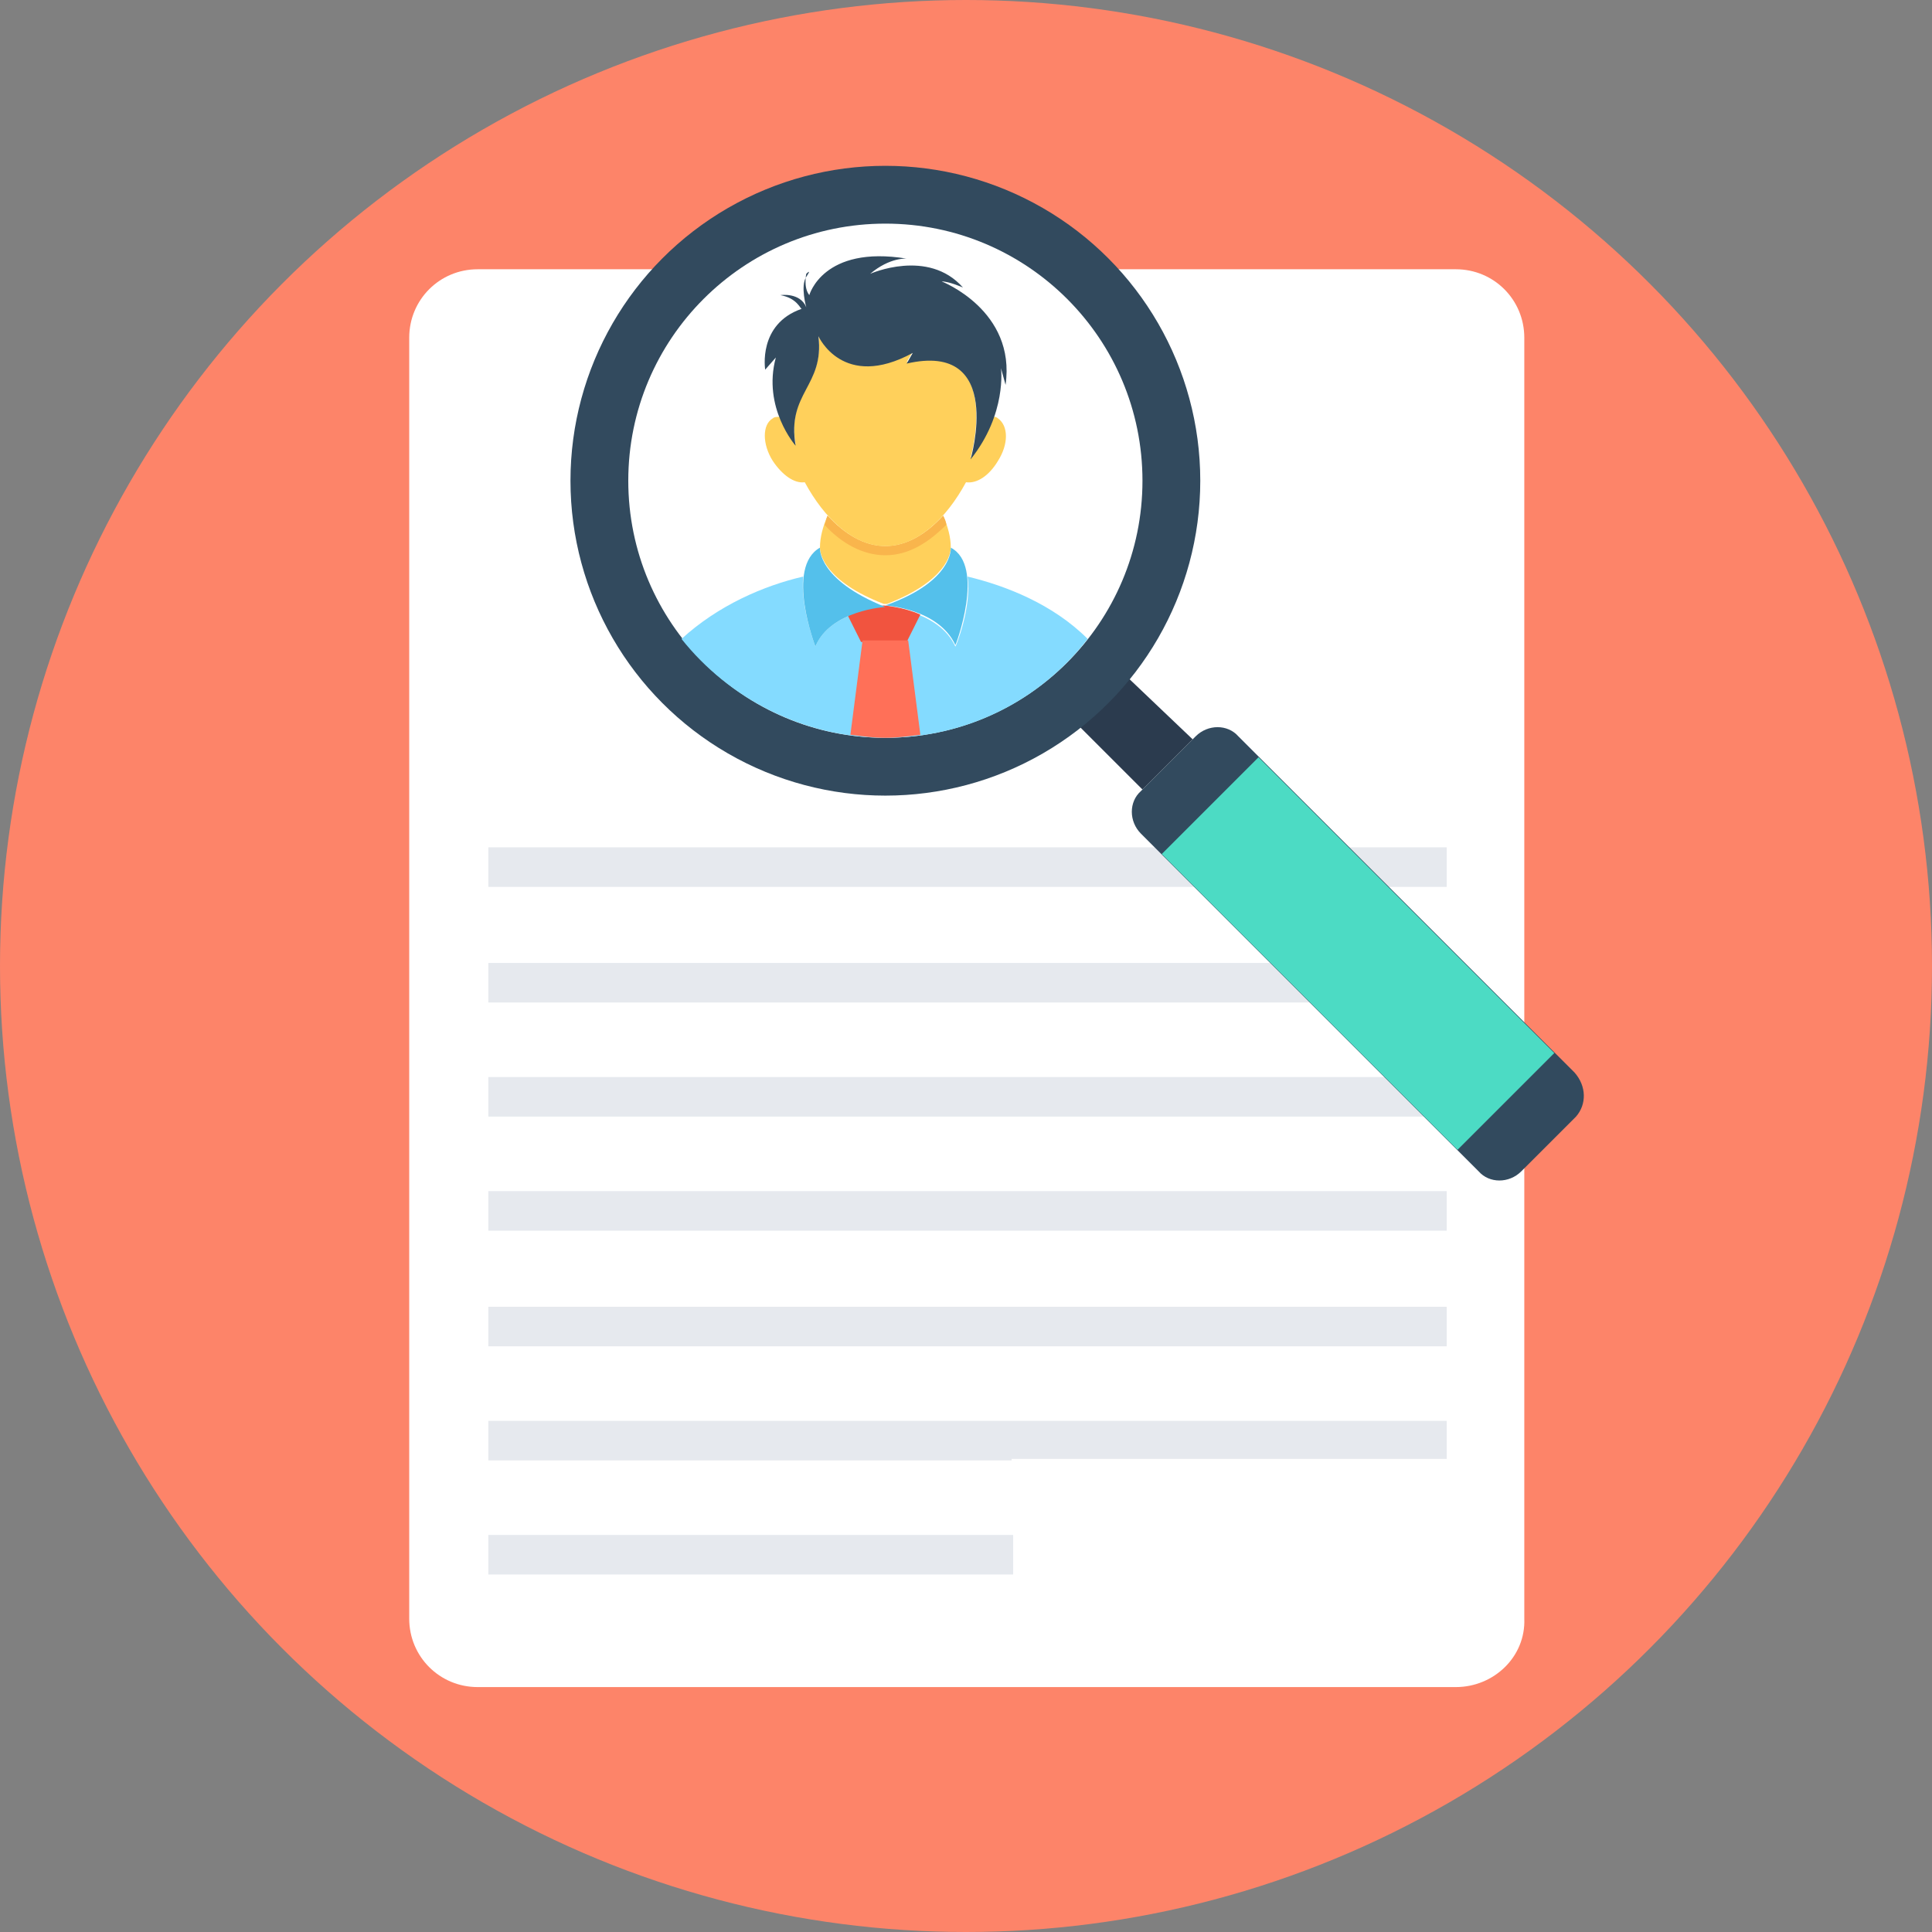 <?xml version="1.0" encoding="iso-8859-1"?>
<!-- Uploaded to: SVG Repo, www.svgrepo.com, Generator: SVG Repo Mixer Tools -->
<svg version="1.1" id="Layer_1" xmlns="http://www.w3.org/2000/svg" xmlns:xlink="http://www.w3.org/1999/xlink" 
	 viewBox="0 0 508 508" xml:space="preserve">
<rect x="0" y="0" width="508" height="508" fill="#808080" stroke="none"/>
<circle style="fill:#FD8469;" cx="254" cy="254" r="254"/>
<path style="fill:#FFFFFF;" d="M382.8,443.6H125.6c-10,0-18-8-18-18V88.8c0-10,8-18,18-18h257.2c10,0,18,8,18,18v336.8
	C401.2,435.6,392.8,443.6,382.8,443.6z"/>
<g>
	<rect x="128.4" y="222.8" style="fill:#E6E9EE;" width="252" height="10.4"/>
	<rect x="128.4" y="253.2" style="fill:#E6E9EE;" width="252" height="10.4"/>
	<rect x="128.4" y="283.2" style="fill:#E6E9EE;" width="252" height="10.4"/>
	<rect x="128.4" y="313.2" style="fill:#E6E9EE;" width="252" height="10.4"/>
	<rect x="128.4" y="343.6" style="fill:#E6E9EE;" width="252" height="10.4"/>
	<polygon style="fill:#E6E9EE;" points="266,383.6 380.4,383.6 380.4,373.6 128.4,373.6 128.4,384 266,384 	"/>
	<rect x="128.4" y="403.6" style="fill:#E6E9EE;" width="138" height="10.4"/>
</g>
<path style="fill:#2B3B4E;" d="M313.6,194.4l-13.2,13.2L284,191.2c2.4-2,4.8-4,6.8-6s4.4-4.4,6-6.8L313.6,194.4z"/>
<circle style="fill:#324A5E;" cx="232.8" cy="126.4" r="82.8"/>
<circle style="fill:#FFFFFF;" cx="232.8" cy="126.4" r="67.6"/>
<path style="fill:#84DBFF;" d="M286,168c-12.4,16-31.6,26-53.2,26s-41.2-10.4-53.6-26c9.6-8.8,21.6-14,32-16.4
	c-0.8,8,3.2,18.4,3.2,18.4c4-9.6,18.4-10.4,18.4-10.4s14,0.8,18.4,10.4c0,0.4,4.4-10.4,3.2-18.4C264.4,154,276.8,158.8,286,168z"/>
<path style="fill:#FFD05B;" d="M250,144c0,1.6-1.2,8.8-16.8,14.8h-0.8l0,0c-15.6-6-16.8-13.2-16.8-14.8l0,0c0-2.8,0.8-5.6,2-8.4
	c4.4,4.8,9.6,8,15.2,8c5.6,0,10.8-3.2,15.2-8C249.2,138.4,250,141.2,250,144z"/>
<g>
	<path style="fill:#F1543F;" d="M233.2,159.2C233.2,159.2,232.8,159.2,233.2,159.2c-0.4,0-0.8,0-0.8,0H233.2z"/>
	<path style="fill:#F1543F;" d="M242,161.6l-3.6,7.2h-12l-3.6-7.2c4.8-2,9.6-2.4,9.6-2.4S237.6,159.6,242,161.6z"/>
</g>
<path style="fill:#FF7058;" d="M223.6,193.2c3.2,0.4,6,0.8,9.2,0.8s6-0.4,9.2-0.8l-3.2-24.8h-12L223.6,193.2z"/>
<g>
	<path style="fill:#54C0EB;" d="M250,144c0,0,0.8,8.8-17.2,15.2c0,0,14,0.8,18.4,10.4C251.2,170,259.2,148.8,250,144z"/>
	<path style="fill:#54C0EB;" d="M215.6,144c-9.2,5.2-1.2,26-1.2,26c4-9.6,18.4-10.4,18.4-10.4C214.8,152.4,215.6,144,215.6,144z"/>
</g>
<path style="fill:#F9B54C;" d="M248.8,138c-4.8,4.8-10,8-16,8s-11.6-3.2-16-8c0.4-0.8,0.4-1.6,0.8-2.4c4.4,4.8,9.6,8,15.2,8
	c5.6,0,10.8-3.2,15.2-8C248.4,136.4,248.8,137.2,248.8,138z"/>
<path style="fill:#FFD05B;" d="M262.4,121.2c-2.4,4-5.6,6-8.4,5.6c-5.2,9.6-12.8,16.8-21.2,16.8s-16-7.2-21.2-16.8
	c-2.8,0.4-6-2-8.4-5.6c-2.8-4.4-2.8-9.6,0-11.2c0.4-0.4,1.2-0.4,2-0.4c1.6,4.4,4,7.2,4,7.2c-2.4-14,7.6-15.2,6-28.8
	c0,0,6.4,14.4,24.8,4.4l-1.6,2.8c25.2-5.6,17.2,23.6,16.8,25.2c2.8-3.6,4.8-7.2,6-10.8c0.4,0,0.8,0,1.2,0.4
	C265.2,112,265.2,116.8,262.4,121.2z"/>
<g>
	<path style="fill:#324A5E;" d="M205.2,77.6c0,0,5.2-0.8,6.8,3.2c0,0-1.6-5.6,0-8s0-0.8,0-0.8s-0.8,3.6,0.8,5.6
		c0,0,3.6-13.2,25.6-9.6c0,0-4.4-0.4-9.6,4c0,0,15.2-6.8,24.4,3.6c0,0-3.6-1.6-5.6-1.6c0,0,19.6,7.6,16.8,27.2l-1.2-4.4
		c0,0,1.6,12-8,24c0,0,9.2-31.2-16.8-25.2l1.6-2.8c-18.4,10-24.8-4.4-24.8-4.4c1.6,13.2-8.4,14.8-6,28.8c0,0-8.8-10-5.2-23.2
		l-2.8,3.2c0,0-2-12,9.6-16C210.4,81.2,209.6,78.4,205.2,77.6z"/>
	<path style="fill:#324A5E;" d="M414.4,293.6L400,308c-3.2,3.2-8.4,3.2-11.2,0L300,219.2c-3.2-3.2-3.2-8.4,0-11.2l14.4-14.4
		c3.2-3.2,8.4-3.2,11.2,0L414,282C417.2,285.6,417.2,290.4,414.4,293.6z"/>
</g>
<rect x="302.067" y="232.66" transform="matrix(-0.707 -0.707 0.707 -0.707 432.307 680.387)" style="fill:#4CDBC4;" width="109.999" height="36"/>
</svg>